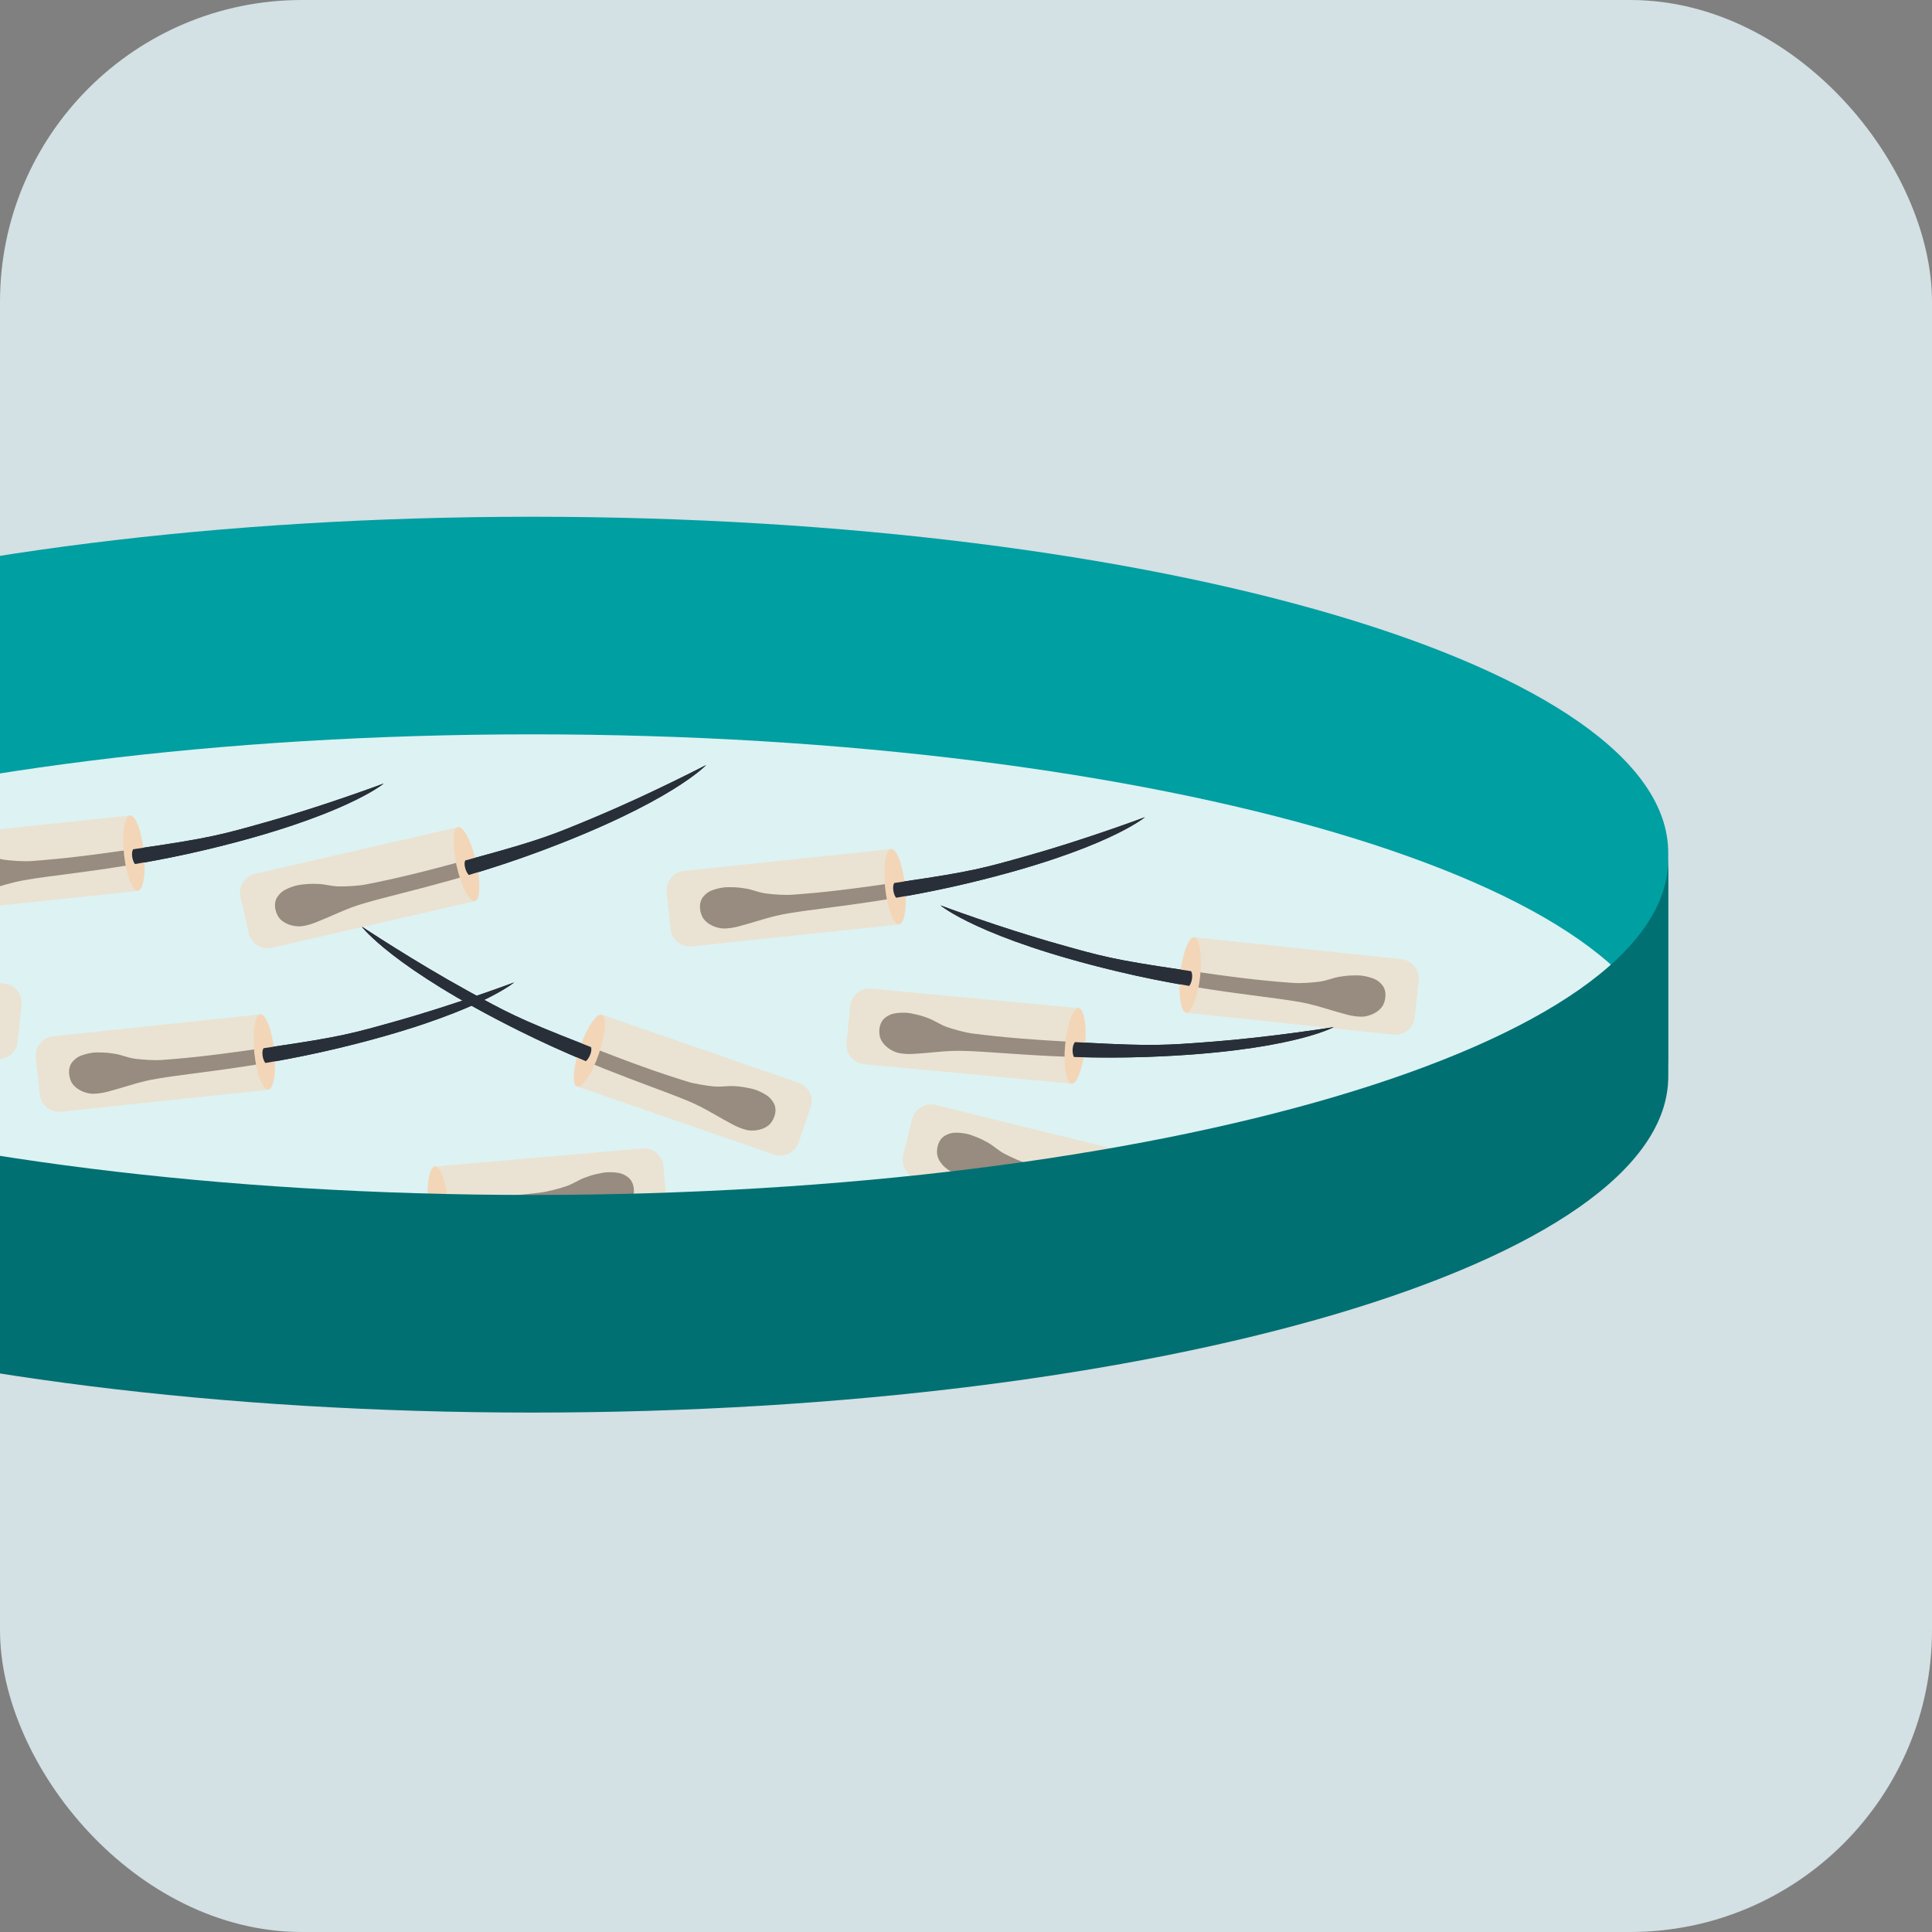 <svg width="128" height="128" viewBox="0 0 128 128" fill="none" xmlns="http://www.w3.org/2000/svg">
<rect x="0" y="0" width="128" height="128" fill="#808080" stroke="none"/>
<g clip-path="url(#clip0_4824_7715)">
<rect width="128" height="128" rx="20" fill="#D3E0E4"/>
<path d="M110.524 56.495C110.524 44.203 76.828 34.236 35.262 34.236C-6.304 34.236 -40 44.203 -40 56.495C-40 59.019 -40 68.389 -40 70.913C-40 83.206 -6.304 93.172 35.262 93.172C76.828 93.172 110.524 83.206 110.524 70.913C110.524 68.389 110.524 59.019 110.524 56.495Z" fill="#009FA2"/>
<path d="M35.262 93.17C76.828 93.17 110.524 83.204 110.524 70.911C110.524 58.618 76.828 48.652 35.262 48.652C-6.304 48.652 -40 58.618 -40 70.911C-40 83.204 -6.304 93.17 35.262 93.17Z" fill="#DDF2F3"/>
<path opacity="0.55" d="M1.428 66.573L1.172 69.013C1.098 69.719 0.463 70.234 -0.243 70.16L-13.965 68.708L-13.437 63.709L0.285 65.16C0.991 65.232 1.503 65.864 1.428 66.573Z" fill="#F3D6B8"/>
<path d="M23.961 61.383C23.961 61.383 25.97 64.095 34.365 68.278C39.963 71.067 44.376 72.311 46.291 73.261C47.043 73.633 47.603 74.006 48.569 74.514C48.854 74.663 49.165 74.793 49.486 74.868C49.764 74.933 50.432 74.945 50.927 74.55C51.216 74.32 51.562 73.624 51.264 73.089C51.096 72.784 50.911 72.626 50.597 72.447C50.461 72.37 50.299 72.295 50.15 72.237C49.929 72.149 49.687 72.104 49.456 72.059C49.168 72 48.896 71.971 48.614 71.958C48.164 71.936 47.762 72.023 47.302 71.981C46.806 71.936 46.019 71.809 45.533 71.657C43.524 71.035 41.93 70.461 38.528 69.133C34.316 67.487 33.545 67.053 31.005 65.66C27.444 63.699 23.961 61.383 23.961 61.383Z" fill="#282F39"/>
<path opacity="0.55" d="M53.707 73.374L52.907 75.691C52.674 76.361 51.941 76.718 51.267 76.488L38.227 71.978L39.869 67.225L52.91 71.735C53.584 71.968 53.941 72.7 53.707 73.374Z" fill="#F3D6B8"/>
<path d="M39.87 67.231C40.217 67.351 40.13 68.511 39.676 69.823C39.222 71.135 38.575 72.104 38.228 71.984C37.881 71.864 37.969 70.704 38.422 69.392C38.876 68.076 39.524 67.111 39.87 67.231Z" fill="#F3D6B8"/>
<path d="M39.153 69.373C38.93 69.285 38.771 69.22 38.531 69.126C34.319 67.481 33.548 67.046 31.008 65.653C27.444 63.696 23.961 61.383 23.961 61.383C23.961 61.383 25.97 64.095 34.365 68.278C35.955 69.071 37.446 69.736 38.813 70.306C39.033 70.144 39.257 69.619 39.153 69.373Z" fill="#282F39"/>
<path d="M11.902 78.418C11.902 78.418 14.841 80.077 24.211 80.478C30.458 80.747 34.997 80.086 37.132 80.174C37.971 80.206 38.636 80.32 39.721 80.391C40.042 80.414 40.379 80.404 40.703 80.339C40.985 80.284 41.6 80.025 41.889 79.461C42.057 79.134 42.09 78.356 41.6 77.99C41.322 77.78 41.092 77.708 40.729 77.676C40.573 77.66 40.395 77.66 40.233 77.666C39.996 77.676 39.757 77.731 39.527 77.783C39.238 77.848 38.979 77.932 38.717 78.032C38.295 78.198 37.965 78.437 37.528 78.586C37.054 78.748 36.283 78.952 35.781 79.014C33.695 79.263 32 79.39 28.355 79.558C23.838 79.769 22.957 79.688 20.07 79.448C16.024 79.118 11.902 78.418 11.902 78.418Z" fill="#282F39"/>
<path opacity="0.55" d="M43.955 77.264L44.166 79.707C44.227 80.416 43.702 81.038 42.993 81.1L29.249 82.292L28.814 77.283L42.559 76.091C43.271 76.029 43.893 76.554 43.955 77.264Z" fill="#F3D6B8"/>
<path d="M28.807 77.282C29.174 77.249 29.566 78.348 29.686 79.728C29.805 81.112 29.608 82.259 29.242 82.291C28.879 82.323 28.483 81.225 28.364 79.845C28.247 78.461 28.445 77.311 28.807 77.282Z" fill="#F3D6B8"/>
<path d="M29.029 79.533C28.789 79.546 28.617 79.549 28.362 79.562C23.845 79.772 22.964 79.691 20.077 79.451C16.027 79.118 11.902 78.418 11.902 78.418C11.902 78.418 14.841 80.077 24.211 80.479C25.987 80.553 27.62 80.556 29.1 80.521C29.233 80.284 29.223 79.717 29.029 79.533Z" fill="#282F39"/>
<path d="M62.307 59.984C62.307 59.984 64.876 62.171 73.997 64.352C80.078 65.807 84.659 66.024 86.739 66.516C87.559 66.711 88.184 66.944 89.241 67.223C89.552 67.304 89.885 67.359 90.216 67.359C90.501 67.359 91.156 67.222 91.548 66.724C91.778 66.435 91.956 65.677 91.544 65.224C91.311 64.964 91.097 64.851 90.751 64.75C90.602 64.705 90.427 64.669 90.268 64.647C90.035 64.611 89.788 64.621 89.552 64.627C89.257 64.637 88.985 64.669 88.709 64.718C88.266 64.799 87.893 64.974 87.436 65.036C86.94 65.104 86.147 65.159 85.641 65.12C83.545 64.968 81.86 64.767 78.248 64.239C73.773 63.584 72.924 63.338 70.134 62.55C66.224 61.455 62.307 59.984 62.307 59.984Z" fill="#282F39"/>
<path opacity="0.55" d="M93.989 64.962L93.733 67.401C93.658 68.108 93.023 68.623 92.317 68.549L78.596 67.097L79.124 62.098L92.845 63.549C93.548 63.62 94.063 64.255 93.989 64.962Z" fill="#F3D6B8"/>
<path d="M79.121 62.093C79.484 62.132 79.662 63.282 79.516 64.662C79.37 66.042 78.959 67.131 78.593 67.092C78.23 67.053 78.052 65.903 78.197 64.523C78.346 63.143 78.758 62.054 79.121 62.093Z" fill="#F3D6B8"/>
<path d="M78.908 64.341C78.672 64.309 78.503 64.28 78.248 64.241C73.773 63.587 72.924 63.34 70.134 62.553C66.221 61.451 62.307 59.98 62.307 59.98C62.307 59.98 64.876 62.167 73.997 64.348C75.727 64.763 77.327 65.074 78.788 65.32C78.967 65.119 79.064 64.562 78.908 64.341Z" fill="#282F39"/>
<path d="M25.423 51.91C25.423 51.91 22.853 54.097 13.733 56.278C7.651 57.733 3.07 57.95 0.99 58.442C0.17 58.636 -0.458 58.87 -1.511 59.148C-1.822 59.229 -2.156 59.284 -2.487 59.284C-2.772 59.284 -3.426 59.148 -3.818 58.649C-4.045 58.361 -4.227 57.603 -3.815 57.149C-3.582 56.89 -3.368 56.777 -3.021 56.676C-2.872 56.631 -2.697 56.595 -2.539 56.572C-2.305 56.537 -2.059 56.547 -1.823 56.553C-1.531 56.563 -1.255 56.595 -0.98 56.644C-0.536 56.725 -0.164 56.9 0.293 56.961C0.789 57.029 1.583 57.084 2.088 57.046C4.184 56.893 5.869 56.692 9.482 56.164C13.956 55.51 14.805 55.264 17.595 54.476C21.509 53.381 25.423 51.91 25.423 51.91Z" fill="#282F39"/>
<path opacity="0.55" d="M-6.255 56.89L-5.999 59.329C-5.924 60.036 -5.289 60.551 -4.583 60.476L9.139 59.025L8.611 54.025L-5.111 55.477C-5.817 55.548 -6.329 56.18 -6.255 56.89Z" fill="#F3D6B8"/>
<path d="M8.61 54.017C8.247 54.056 8.069 55.206 8.215 56.586C8.361 57.966 8.776 59.055 9.138 59.016C9.501 58.977 9.679 57.827 9.534 56.447C9.388 55.066 8.973 53.978 8.61 54.017Z" fill="#F3D6B8"/>
<path d="M8.824 56.267C9.06 56.235 9.232 56.206 9.485 56.167C13.959 55.512 14.808 55.266 17.598 54.479C21.512 53.377 25.426 51.906 25.426 51.906C25.426 51.906 22.856 54.093 13.736 56.274C12.005 56.688 10.405 56.999 8.944 57.246C8.766 57.045 8.668 56.484 8.824 56.267Z" fill="#282F39"/>
<path d="M34.059 65.09C34.059 65.09 31.49 67.277 22.369 69.457C16.288 70.912 11.706 71.129 9.626 71.622C8.81 71.816 8.181 72.049 7.125 72.328C6.814 72.409 6.48 72.464 6.15 72.464C5.865 72.464 5.21 72.328 4.818 71.829C4.588 71.537 4.41 70.782 4.818 70.329C5.051 70.07 5.265 69.956 5.612 69.856C5.761 69.811 5.939 69.775 6.095 69.752C6.328 69.716 6.574 69.726 6.811 69.733C7.105 69.743 7.378 69.775 7.653 69.823C8.097 69.904 8.469 70.079 8.926 70.141C9.422 70.209 10.216 70.264 10.721 70.225C12.818 70.073 14.502 69.872 18.115 69.344C22.589 68.689 23.438 68.443 26.228 67.656C30.145 66.561 34.059 65.09 34.059 65.09Z" fill="#282F39"/>
<path opacity="0.55" d="M2.376 70.067L2.632 72.507C2.707 73.213 3.342 73.728 4.048 73.654L17.77 72.202L17.241 67.203L3.52 68.655C2.814 68.726 2.302 69.361 2.376 70.067Z" fill="#F3D6B8"/>
<path d="M17.245 67.192C16.882 67.231 16.704 68.381 16.85 69.762C16.995 71.142 17.407 72.231 17.773 72.192C18.136 72.153 18.314 71.002 18.169 69.622C18.023 68.242 17.611 67.157 17.245 67.192Z" fill="#F3D6B8"/>
<path d="M17.463 69.447C17.699 69.415 17.867 69.385 18.123 69.347C22.598 68.692 23.447 68.446 26.236 67.659C30.15 66.557 34.064 65.086 34.064 65.086C34.064 65.086 31.495 67.273 22.374 69.453C20.644 69.868 19.044 70.179 17.582 70.425C17.404 70.225 17.307 69.664 17.463 69.447Z" fill="#282F39"/>
<path d="M91.912 80.262C91.912 80.262 88.753 81.445 79.431 80.385C73.217 79.679 68.837 78.322 66.715 78.075C65.879 77.978 65.208 77.985 64.123 77.887C63.802 77.858 63.471 77.797 63.16 77.683C62.891 77.586 62.324 77.233 62.123 76.633C62.007 76.284 62.094 75.509 62.635 75.224C62.943 75.062 63.183 75.026 63.546 75.049C63.701 75.059 63.88 75.085 64.035 75.117C64.265 75.166 64.495 75.257 64.716 75.344C64.988 75.451 65.234 75.577 65.477 75.717C65.866 75.943 66.157 76.235 66.566 76.449C67.006 76.682 67.735 77.003 68.224 77.142C70.249 77.712 71.898 78.101 75.475 78.834C79.904 79.744 80.789 79.799 83.676 80.013C87.729 80.311 91.912 80.262 91.912 80.262Z" fill="#282F39"/>
<path opacity="0.55" d="M60.429 74.145L59.839 76.527C59.667 77.217 60.089 77.917 60.779 78.085L74.173 81.396L75.381 76.514L61.987 73.202C61.3 73.031 60.6 73.452 60.429 74.145Z" fill="#F3D6B8"/>
<path d="M75.388 76.515C75.031 76.427 74.474 77.448 74.14 78.796C73.806 80.144 73.823 81.307 74.179 81.394C74.535 81.482 75.093 80.461 75.427 79.114C75.76 77.766 75.741 76.599 75.388 76.515Z" fill="#F3D6B8"/>
<path d="M74.817 78.703C75.05 78.752 75.222 78.784 75.471 78.836C79.9 79.746 80.785 79.802 83.671 80.015C87.725 80.313 91.908 80.265 91.908 80.265C91.908 80.265 88.749 81.447 79.427 80.388C77.661 80.187 76.048 79.934 74.59 79.669C74.496 79.413 74.596 78.855 74.817 78.703Z" fill="#282F39"/>
<path d="M46.783 50.684C46.783 50.684 44.496 53.165 35.703 56.428C29.838 58.605 25.318 59.37 23.313 60.112C22.526 60.404 21.929 60.711 20.915 61.113C20.617 61.233 20.293 61.327 19.966 61.366C19.681 61.398 19.017 61.343 18.566 60.896C18.304 60.637 18.035 59.908 18.388 59.409C18.589 59.124 18.787 58.984 19.12 58.842C19.263 58.78 19.434 58.722 19.587 58.68C19.814 58.618 20.06 58.596 20.296 58.576C20.588 58.55 20.863 58.55 21.145 58.566C21.596 58.592 21.988 58.722 22.448 58.728C22.947 58.735 23.744 58.693 24.243 58.596C26.306 58.191 27.956 57.792 31.474 56.833C35.839 55.644 36.652 55.297 39.325 54.183C43.077 52.615 46.783 50.684 46.783 50.684Z" fill="#282F39"/>
<path opacity="0.55" d="M15.931 59.434L16.479 61.825C16.638 62.519 17.331 62.953 18.024 62.791L31.47 59.7L30.343 54.801L16.897 57.892C16.203 58.05 15.773 58.741 15.931 59.434Z" fill="#F3D6B8"/>
<path d="M30.34 54.801C29.983 54.882 29.948 56.045 30.259 57.4C30.57 58.754 31.111 59.785 31.467 59.7C31.823 59.619 31.859 58.456 31.548 57.102C31.237 55.747 30.696 54.72 30.34 54.801Z" fill="#F3D6B8"/>
<path d="M30.825 57.008C31.055 56.947 31.221 56.898 31.47 56.83C35.834 55.641 36.648 55.294 39.321 54.179C43.072 52.615 46.782 50.684 46.782 50.684C46.782 50.684 44.495 53.165 35.702 56.428C34.036 57.047 32.481 57.549 31.062 57.97C30.861 57.786 30.696 57.245 30.825 57.008Z" fill="#282F39"/>
<path d="M75.858 54.141C75.858 54.141 73.288 56.328 64.168 58.508C58.087 59.963 53.505 60.18 51.425 60.672C50.605 60.867 49.977 61.1 48.924 61.379C48.613 61.46 48.279 61.515 47.949 61.515C47.663 61.515 47.009 61.379 46.617 60.88C46.387 60.588 46.209 59.833 46.617 59.38C46.85 59.12 47.064 59.007 47.411 58.907C47.56 58.861 47.735 58.826 47.893 58.803C48.127 58.767 48.373 58.777 48.609 58.783C48.901 58.79 49.173 58.826 49.452 58.874C49.896 58.955 50.268 59.13 50.725 59.192C51.221 59.26 52.015 59.315 52.52 59.276C54.616 59.124 56.301 58.923 59.914 58.395C64.388 57.74 65.237 57.494 68.027 56.707C71.944 55.608 75.858 54.141 75.858 54.141Z" fill="#282F39"/>
<path opacity="0.55" d="M44.169 59.114L44.428 61.554C44.503 62.26 45.138 62.775 45.844 62.701L59.566 61.249L59.038 56.25L45.316 57.702C44.61 57.773 44.095 58.408 44.169 59.114Z" fill="#F3D6B8"/>
<path d="M59.038 56.245C58.675 56.284 58.497 57.434 58.643 58.815C58.788 60.195 59.203 61.283 59.566 61.245C59.929 61.206 60.107 60.055 59.961 58.675C59.812 57.295 59.401 56.206 59.038 56.245Z" fill="#F3D6B8"/>
<path d="M59.25 58.5C59.486 58.467 59.658 58.438 59.911 58.399C64.385 57.745 65.234 57.499 68.024 56.711C71.938 55.61 75.851 54.139 75.851 54.139C75.851 54.139 73.282 56.326 64.162 58.506C62.431 58.918 60.831 59.232 59.37 59.478C59.191 59.274 59.094 58.717 59.25 58.5Z" fill="#282F39"/>
<path d="M88.362 68.047C88.362 68.047 85.41 69.683 76.04 70.02C69.79 70.244 65.257 69.551 63.119 69.625C62.28 69.654 61.615 69.758 60.527 69.823C60.206 69.842 59.869 69.829 59.545 69.765C59.263 69.706 58.651 69.444 58.366 68.88C58.197 68.549 58.171 67.775 58.664 67.412C58.942 67.205 59.176 67.137 59.538 67.105C59.694 67.092 59.872 67.091 60.034 67.098C60.271 67.111 60.511 67.169 60.74 67.221C61.026 67.286 61.288 67.373 61.547 67.477C61.965 67.642 62.299 67.889 62.733 68.041C63.203 68.206 63.974 68.417 64.476 68.478C66.563 68.741 68.251 68.88 71.896 69.078C76.412 69.321 77.294 69.246 80.184 69.026C84.234 68.715 88.362 68.047 88.362 68.047Z" fill="#282F39"/>
<path opacity="0.55" d="M56.322 66.665L56.092 69.104C56.024 69.814 56.545 70.443 57.255 70.507L70.993 71.797L71.462 66.791L57.725 65.502C57.019 65.437 56.39 65.955 56.322 66.665Z" fill="#F3D6B8"/>
<path d="M71.462 66.79C71.099 66.757 70.698 67.849 70.568 69.23C70.438 70.613 70.629 71.76 70.992 71.796C71.355 71.831 71.757 70.736 71.887 69.356C72.016 67.972 71.825 66.825 71.462 66.79Z" fill="#F3D6B8"/>
<path d="M71.227 69.042C71.464 69.055 71.638 69.062 71.894 69.078C76.411 69.321 77.292 69.246 80.183 69.026C84.236 68.721 88.363 68.051 88.363 68.051C88.363 68.051 85.412 69.687 76.042 70.024C74.266 70.089 72.633 70.076 71.153 70.03C71.016 69.791 71.029 69.224 71.227 69.042Z" fill="#282F39"/>
<path d="M35.264 93.587C76.83 93.587 110.526 83.62 110.526 71.325C110.526 68.801 110.526 59.434 110.526 56.91C110.526 69.202 76.83 79.169 35.264 79.169C-6.302 79.169 -39.998 69.202 -39.998 56.91C-39.998 59.434 -39.998 68.801 -39.998 71.325C-39.998 83.62 -6.302 93.587 35.264 93.587Z" fill="#007072"/>
</g>
<defs>
<clipPath id="clip0_4824_7715">
<rect width="128" height="128" rx="20" fill="white"/>
</clipPath>
</defs>
</svg>
